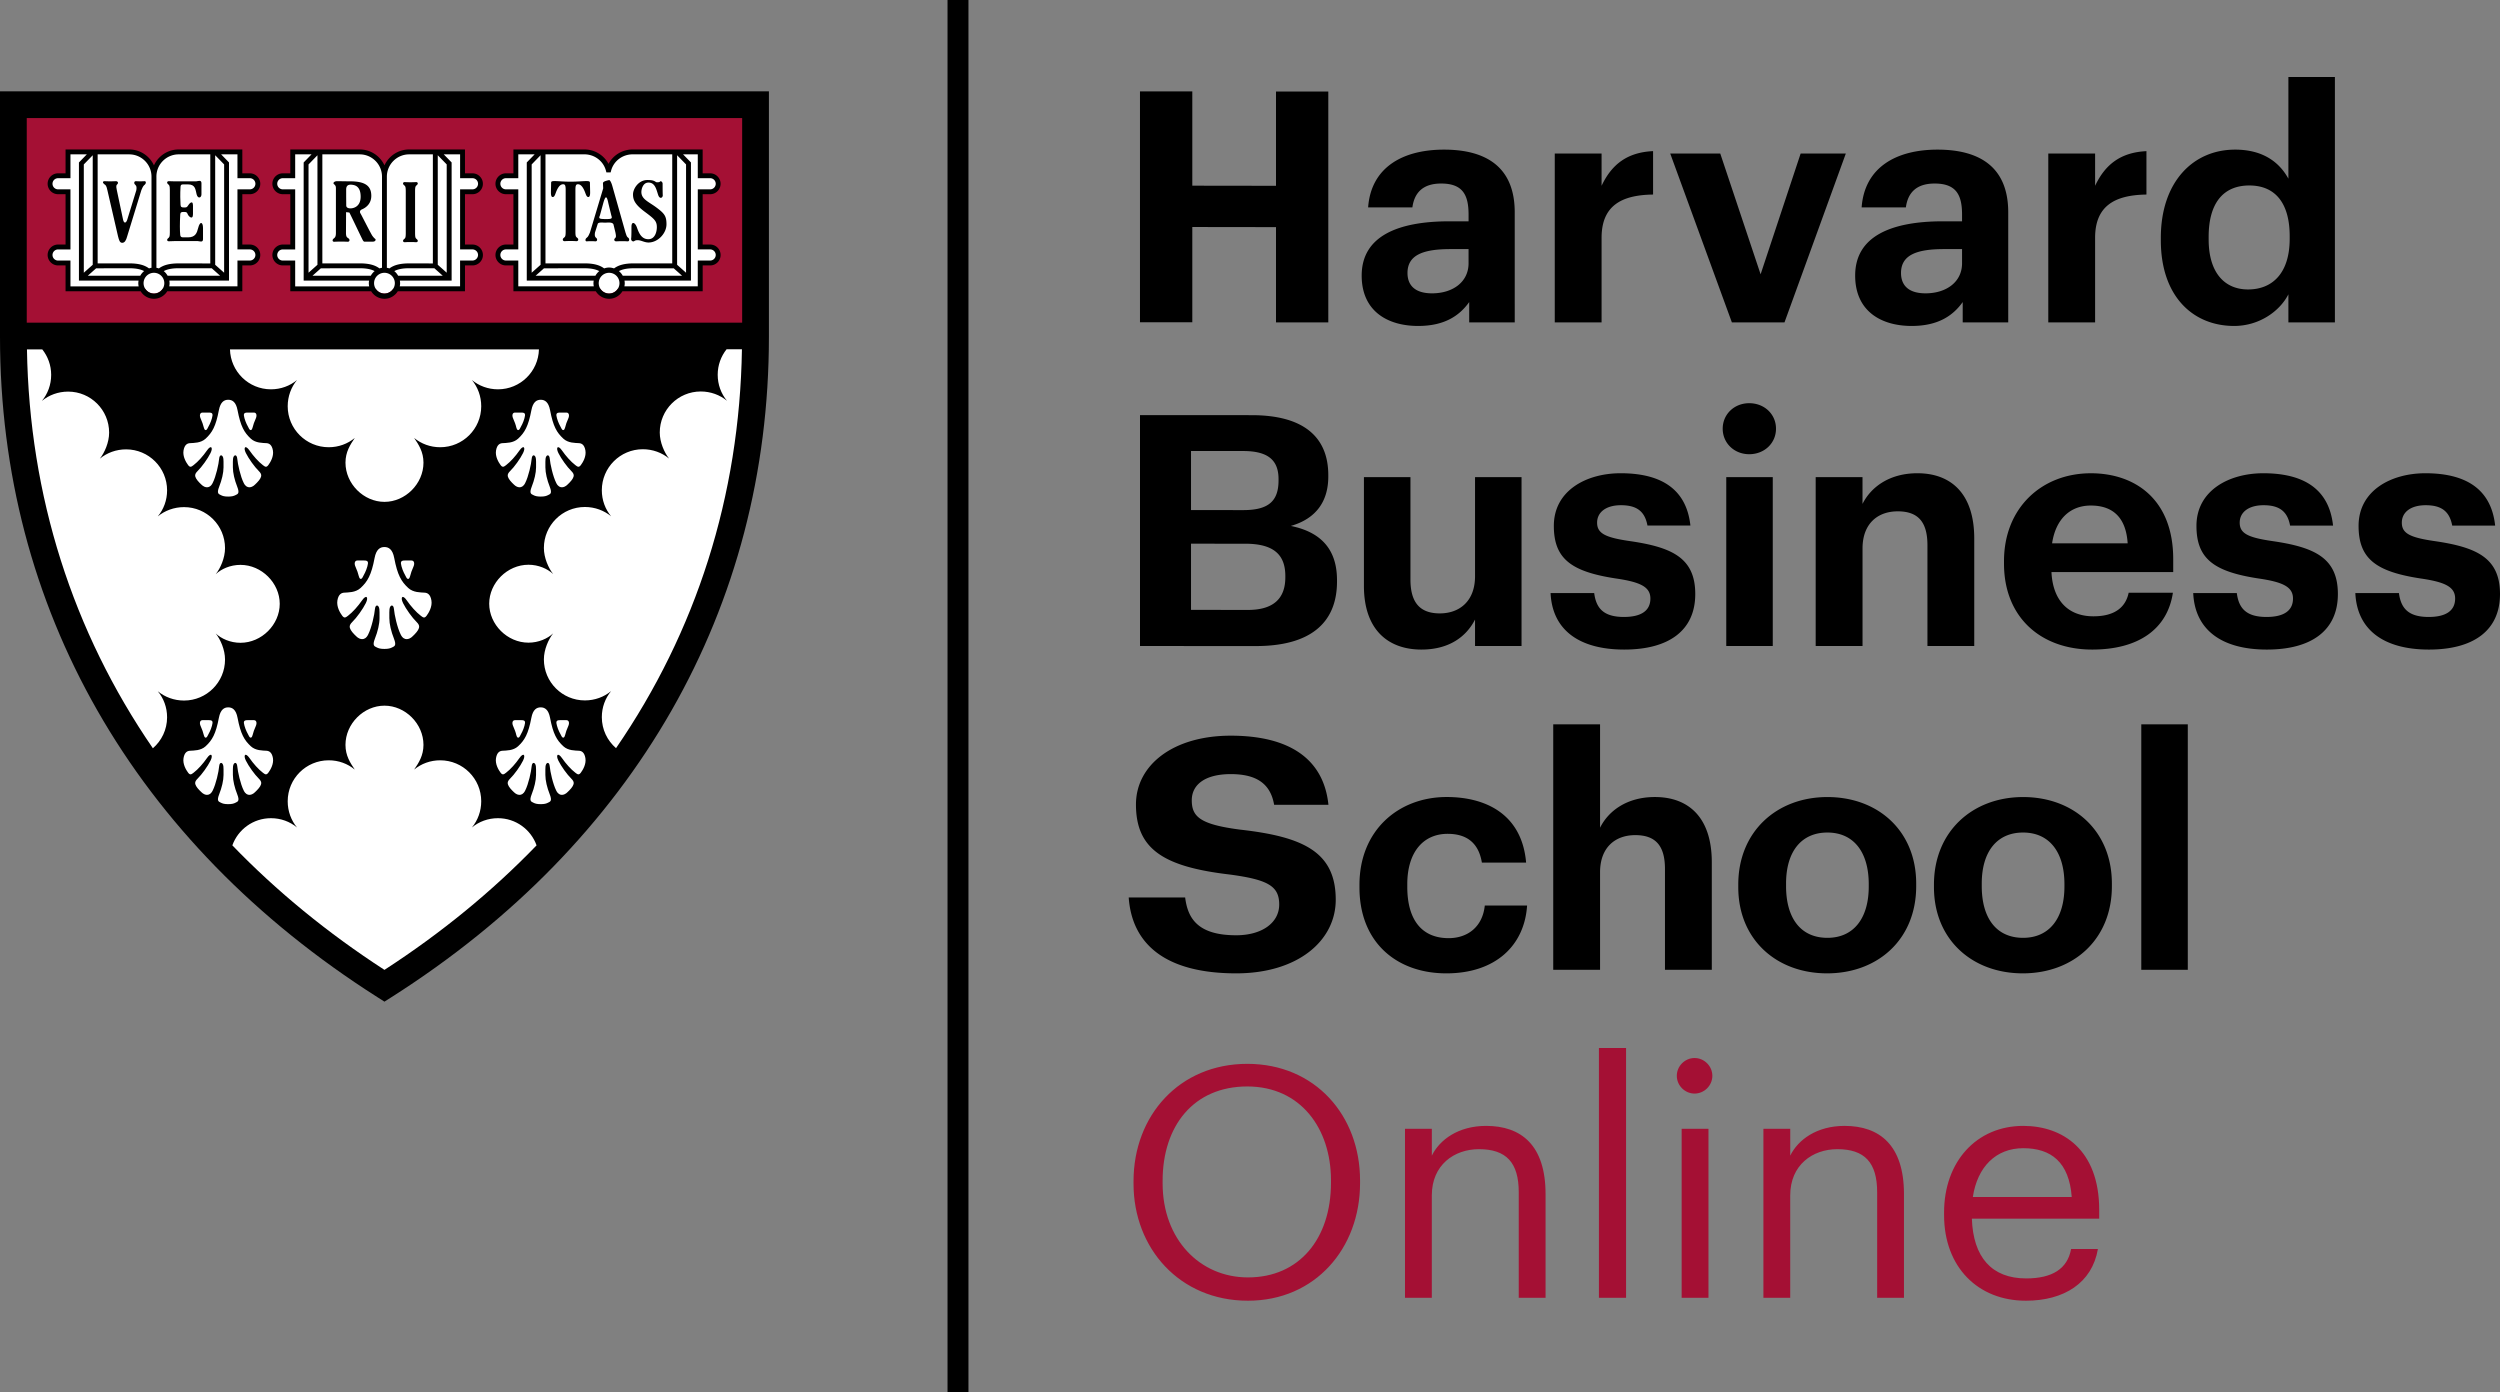 <svg xmlns="http://www.w3.org/2000/svg" xml:space="preserve" id="Layer_1" x="0" y="0" style="enable-background:new 0 0 1082.21 602.59" version="1.1" viewBox="0 0 1082.21 602.59"><rect x="0" y="0" width="1082.21" height="602.59" fill="#808080" stroke="none"/><style type="text/css">.st0{fill:#fff}.st1{fill:#a41034}</style><path d="M5.79 145.79c0 126.07 66.81 221.27 160.63 280.94 93.83-59.67 160.64-154.87 160.64-280.94H5.79z" class="st0"/><path d="M5.79 45.32h321.27v100.13H5.79z" class="st1"/><path d="M307.42 106.91h-4.31V83.02h4.31c1.91 0 3.45-1.55 3.45-3.47 0-1.91-1.54-3.46-3.45-3.46h-4.31V65.76h-29.25c-4.97 0-9.15 3.29-10.36 7.83h-.19c-1.21-4.54-5.39-7.83-10.35-7.83H223.3v10.33H219c-1.91 0-3.46 1.55-3.46 3.46s1.56 3.47 3.46 3.47h4.3v23.89H219c-1.91 0-3.46 1.55-3.46 3.46s1.56 3.46 3.46 3.46h4.3v11.18h36.6c.8 1.23 2.19 2.05 3.76 2.05 1.58 0 2.96-.82 3.76-2.05h35.68v-11.18h4.31c1.91 0 3.45-1.55 3.45-3.46.01-1.9-1.53-3.46-3.44-3.46M108.15 106.91h-4.3V83.02h4.3c1.91 0 3.46-1.55 3.46-3.47 0-1.91-1.55-3.46-3.46-3.46h-4.3V65.76h-26.5c-5.91 0-10.71 4.79-10.71 10.7 0-5.91-4.79-10.7-10.7-10.7h-26.5v10.33h-4.3c-1.91 0-3.46 1.55-3.46 3.46a3.47 3.47 0 0 0 3.46 3.47h4.3v23.89h-4.3a3.461 3.461 0 0 0 0 6.92h4.3v11.18h33.44c.8 1.23 2.19 2.05 3.76 2.05 1.57 0 2.96-.82 3.76-2.05h33.45v-11.18h4.3c1.91 0 3.46-1.55 3.46-3.46 0-1.9-1.55-3.46-3.46-3.46M204.52 106.91h-4.3V83.02h4.3c1.91 0 3.46-1.55 3.46-3.47 0-1.91-1.55-3.46-3.46-3.46h-4.3V65.76h-23.08c-5.92 0-10.71 4.79-10.71 10.7 0-5.91-4.79-10.7-10.71-10.7h-29v10.33h-4.3c-1.91 0-3.46 1.55-3.46 3.46a3.47 3.47 0 0 0 3.46 3.47h4.3v23.89h-4.3a3.461 3.461 0 0 0 0 6.92h4.3v11.18h35.94c.81 1.23 2.19 2.05 3.77 2.05 1.57 0 2.96-.82 3.76-2.05h30.03v-11.18h4.3c1.91 0 3.46-1.55 3.46-3.46 0-1.9-1.55-3.46-3.46-3.46" class="st0"/><path d="M266.67 323.87c-3.76-3.25-6.15-8.05-6.15-13.42 0-4.28 1.48-8.21 4.02-11.28-3.07 2.54-7.06 4.03-11.35 4.03-9.81 0-17.75-7.94-17.75-17.75 0-4.28 1.99-8.72 4.02-11.28-2.39 2.25-6.29 4.03-10.69 4.03-9.19 0-17-7.88-17-16.87 0-8.99 7.81-16.86 17-16.86 4.4 0 8.3 1.79 10.69 4.03-2.03-2.56-4.02-6.99-4.02-11.28 0-9.81 7.94-17.75 17.75-17.75 4.3 0 8.28 1.49 11.35 4.03-2.54-3.07-4.02-6.99-4.02-11.28 0-9.81 7.94-17.75 17.75-17.75 4.3 0 8.28 1.49 11.35 4.03-2.03-2.56-4.02-6.99-4.02-11.28 0-9.81 7.94-17.75 17.75-17.75 4.3 0 8.28 1.49 11.35 4.03-2.54-3.07-4.02-6.99-4.02-11.28 0-4.18 1.44-8 3.85-11.03h6.64c-1 63.6-19.81 122.21-54.5 172.68m-24.26-12.12h2.78c1.14 0 1.4 1.26.8 2.58-.62 1.36-1.13 2.77-1.36 3.85-.25 1.14-.94 1.63-1.55.52-.62-1.11-1.49-2.72-1.98-4.54-.51-1.81-.33-2.41 1.31-2.41m-19.48 0h2.79c1.64 0 1.82.6 1.31 2.42-.49 1.83-1.35 3.43-1.98 4.54-.62 1.11-1.3.62-1.55-.52-.23-1.09-.75-2.49-1.36-3.85-.61-1.33-.35-2.59.79-2.59m1.32 11.32c2.87-2.65 4.43-5.31 5.77-12.34.67-3.56 2.27-4.52 4.04-4.52 1.78 0 3.37.96 4.05 4.52 1.33 7.03 2.89 9.69 5.77 12.34 2.08 1.92 5.07 1.81 6.78 1.93 1.04.07 2.32.6 2.75 3.19.43 2.59-1.1 5.11-1.96 6.27-.85 1.15-1.4.82-2.39.05-1.96-1.5-4.1-3.91-5.82-6.38-1.74-2.51-2.75-1.33-1.53 1.14 1.23 2.47 3.73 5.97 5.63 7.83 1.38 1.36 1.11 2.22.55 3.25-.55 1.02-2.26 2.65-2.81 3.07-.55.42-2.82 1.75-4.28-1.15-1.47-2.89-2.64-8.31-2.82-10.53-.18-2.17-1.65-1.81-1.84.05-.08.9-.06 1.27-.06 3.67 0 2.41.73 5.48 1.9 8.43 1.16 2.95.13 3.12-.67 3.55-.8.43-1.65.67-3.25.67-1.59 0-2.45-.24-3.25-.67-.8-.43-1.83-.6-.67-3.55 1.16-2.95 1.9-6.03 1.9-8.43 0-2.41.03-2.77-.06-3.67-.18-1.86-1.66-2.22-1.84-.05-.18 2.22-1.35 7.65-2.82 10.53-1.46 2.9-3.73 1.57-4.28 1.15-.55-.42-2.26-2.05-2.81-3.07-.55-1.03-.83-1.89.55-3.25 1.9-1.86 4.41-5.36 5.63-7.83 1.23-2.47.22-3.66-1.53-1.14-1.71 2.47-3.86 4.88-5.82 6.38-.99.77-1.53 1.1-2.39-.05-.86-1.16-2.39-3.68-1.96-6.27.43-2.59 1.71-3.12 2.75-3.19 1.71-.12 4.7-.01 6.79-1.93m-57.83 96.78c-24.76-16.06-46.76-34.12-65.84-53.9 2.46-6.86 9-11.76 16.71-11.76 4.29 0 8.21 1.48 11.28 4.02-2.55-3.07-4.03-7.05-4.03-11.35 0-9.8 7.95-17.73 17.76-17.73 4.29 0 8.21 1.48 11.28 4.02-1.94-2.85-4.03-6.02-4.03-10.69 0-9.18 7.88-16.98 16.88-16.98s16.88 7.8 16.88 16.98c0 4.67-2.1 7.84-4.04 10.69 3.07-2.54 7-4.02 11.28-4.02 9.81 0 17.76 7.93 17.76 17.73 0 4.3-1.49 8.28-4.03 11.35 3.07-2.54 6.99-4.02 11.28-4.02 7.71 0 14.26 4.91 16.71 11.76-19.09 19.78-41.08 37.84-65.85 53.9m-59.29-108.1h2.79c1.14 0 1.39 1.26.8 2.58-.62 1.36-1.13 2.77-1.37 3.85-.25 1.14-.93 1.63-1.55.52-.62-1.11-1.48-2.72-1.98-4.54-.5-1.81-.33-2.41 1.31-2.41m-19.48 0h2.79c1.65 0 1.82.6 1.31 2.42-.49 1.83-1.36 3.43-1.98 4.54-.62 1.11-1.3.62-1.55-.52-.24-1.09-.75-2.49-1.36-3.85-.61-1.33-.35-2.59.79-2.59m18.79 17.52c1.23 2.47 3.74 5.97 5.63 7.83 1.38 1.36 1.11 2.22.56 3.25-.56 1.02-2.27 2.65-2.82 3.07-.55.42-2.82 1.75-4.28-1.15-1.47-2.89-2.63-8.31-2.82-10.53-.18-2.17-1.65-1.81-1.84.05-.08.9-.06 1.27-.06 3.67 0 2.41.73 5.48 1.9 8.43 1.16 2.95.12 3.12-.68 3.55-.8.43-1.65.67-3.25.67-1.59 0-2.45-.24-3.25-.67-.8-.43-1.83-.6-.67-3.55 1.16-2.95 1.9-6.03 1.9-8.43 0-2.41.02-2.77-.06-3.67-.19-1.86-1.67-2.22-1.84-.05-.18 2.22-1.35 7.65-2.82 10.53-1.47 2.9-3.74 1.57-4.28 1.15-.55-.42-2.27-2.05-2.82-3.07-.56-1.03-.83-1.89.56-3.25 1.89-1.86 4.4-5.36 5.63-7.83 1.23-2.47.22-3.66-1.52-1.14-1.72 2.47-3.86 4.88-5.82 6.38-.99.77-1.53 1.1-2.38-.05-.86-1.16-2.39-3.68-1.97-6.27.43-2.59 1.71-3.12 2.76-3.19 1.71-.12 4.7-.01 6.79-1.93 2.87-2.65 4.43-5.31 5.76-12.34.68-3.56 2.27-4.52 4.04-4.52 1.78 0 3.37.96 4.04 4.52 1.34 7.03 2.9 9.69 5.77 12.34 2.08 1.92 5.07 1.81 6.79 1.93 1.04.07 2.32.6 2.76 3.19.42 2.59-1.11 5.11-1.97 6.27-.85 1.15-1.39.82-2.38.05-1.96-1.5-4.1-3.91-5.82-6.38-1.75-2.51-2.77-1.33-1.54 1.14M18.3 151.24c2.41 3.03 3.85 6.86 3.85 11.03 0 4.28-1.48 8.21-4.02 11.28 3.07-2.54 7.06-4.03 11.36-4.03 9.81 0 17.75 7.95 17.75 17.75 0 4.28-1.99 8.72-4.02 11.28 3.07-2.54 7.06-4.03 11.36-4.03 9.81 0 17.75 7.94 17.75 17.75 0 4.28-1.48 8.21-4.03 11.28 3.08-2.54 7.06-4.03 11.36-4.03 9.81 0 17.75 7.94 17.75 17.75 0 4.28-2 8.72-4.02 11.28 2.39-2.25 6.29-4.03 10.7-4.03 9.18 0 17 7.88 17 16.86 0 8.99-7.81 16.87-17 16.87-4.41 0-8.31-1.79-10.7-4.03 2.03 2.56 4.02 6.99 4.02 11.28 0 9.81-7.95 17.75-17.75 17.75-4.3 0-8.28-1.49-11.36-4.03 2.55 3.07 4.03 6.99 4.03 11.28 0 5.36-2.39 10.16-6.15 13.41-34.69-50.51-53.49-109.12-54.51-172.67h6.63zm88.83 27.36h2.79c1.14 0 1.39 1.25.8 2.58-.62 1.36-1.13 2.77-1.37 3.86-.25 1.14-.93 1.63-1.55.52-.62-1.11-1.48-2.72-1.98-4.54-.5-1.82-.33-2.42 1.31-2.42m-15.38 2.42c-.49 1.83-1.36 3.43-1.98 4.54-.62 1.11-1.3.62-1.55-.52-.24-1.09-.75-2.49-1.36-3.86-.6-1.33-.34-2.58.79-2.58h2.79c1.64 0 1.82.6 1.31 2.42m14.69 15.1c1.23 2.47 3.74 5.97 5.63 7.83 1.38 1.36 1.11 2.22.56 3.25-.56 1.02-2.27 2.65-2.82 3.07-.55.42-2.82 1.75-4.28-1.15-1.47-2.89-2.63-8.31-2.82-10.53-.18-2.17-1.65-1.81-1.84.05-.08.9-.06 1.27-.06 3.67 0 2.41.73 5.48 1.9 8.43 1.16 2.95.12 3.12-.68 3.55-.8.42-1.65.67-3.25.67-1.59 0-2.45-.24-3.25-.67-.8-.43-1.83-.6-.67-3.55 1.16-2.95 1.9-6.03 1.9-8.43 0-2.41.02-2.77-.06-3.67-.19-1.86-1.67-2.22-1.84-.05-.18 2.22-1.35 7.65-2.82 10.53-1.47 2.9-3.74 1.57-4.28 1.15-.55-.42-2.27-2.05-2.82-3.07-.56-1.03-.83-1.89.56-3.25 1.89-1.86 4.4-5.36 5.63-7.83 1.23-2.47.22-3.66-1.52-1.15-1.72 2.47-3.86 4.88-5.82 6.38-.99.77-1.53 1.1-2.38-.05-.86-1.16-2.39-3.68-1.97-6.27.43-2.59 1.71-3.12 2.76-3.19 1.71-.12 4.7-.01 6.79-1.93 2.87-2.65 4.43-5.31 5.76-12.34.68-3.56 2.27-4.52 4.04-4.52 1.78 0 3.37.96 4.04 4.52 1.34 7.03 2.9 9.69 5.77 12.34 2.08 1.92 5.07 1.81 6.79 1.93 1.04.07 2.32.6 2.76 3.19.42 2.59-1.11 5.12-1.97 6.27-.85 1.15-1.39.82-2.38.05-1.96-1.5-4.1-3.91-5.82-6.38-1.75-2.51-2.77-1.32-1.54 1.15m68.76 46.51h2.93c1.19 0 1.47 1.32.83 2.72-.65 1.43-1.18 2.91-1.43 4.06-.27 1.2-.99 1.71-1.64.55-.65-1.17-1.56-2.86-2.08-4.78-.52-1.91-.33-2.55 1.39-2.55m-20.49 0h2.94c1.73 0 1.91.63 1.38 2.54-.52 1.92-1.43 3.61-2.08 4.78-.65 1.16-1.37.65-1.63-.55-.25-1.14-.79-2.63-1.43-4.06-.65-1.39-.37-2.71.82-2.71m19.76 18.44c1.29 2.6 3.93 6.28 5.92 8.24 1.45 1.43 1.16 2.34.58 3.42s-2.38 2.79-2.96 3.24c-.58.44-2.97 1.84-4.51-1.21-1.55-3.04-2.77-8.74-2.96-11.08-.19-2.28-1.74-1.9-1.94.06-.09.95-.06 1.33-.06 3.86s.77 5.77 2 8.87c1.22 3.1.13 3.29-.71 3.74-.84.45-1.74.7-3.42.7-1.67 0-2.58-.25-3.41-.7-.84-.45-1.93-.63-.71-3.74 1.23-3.1 2-6.34 2-8.87 0-2.53.02-2.92-.06-3.86-.19-1.96-1.74-2.34-1.93-.06-.19 2.34-1.42 8.04-2.97 11.08-1.54 3.04-3.93 1.65-4.51 1.21-.58-.45-2.38-2.16-2.96-3.24-.58-1.08-.87-1.99.58-3.42 1.99-1.96 4.63-5.63 5.92-8.24 1.29-2.6.23-3.85-1.61-1.21-1.81 2.6-4.06 5.13-6.12 6.71-1.04.8-1.61 1.15-2.51-.05-.91-1.21-2.51-3.87-2.07-6.6.46-2.72 1.8-3.28 2.9-3.36 1.8-.13 4.94-.01 7.14-2.03 3.02-2.79 4.66-5.59 6.06-12.98.71-3.75 2.39-4.75 4.25-4.75s3.55 1 4.25 4.75c1.4 7.39 3.05 10.19 6.07 12.98 2.19 2.02 5.34 1.9 7.13 2.03 1.1.07 2.45.63 2.9 3.36.45 2.72-1.16 5.38-2.07 6.6-.9 1.21-1.47.86-2.51.05-2.06-1.58-4.32-4.11-6.12-6.71-1.8-2.64-2.86-1.39-1.58 1.21m41.09-92.54c-4.28 0-8.21-1.48-11.28-4.02 2.54 3.07 4.03 7.05 4.03 11.35 0 9.81-7.95 17.74-17.76 17.74-4.29 0-8.21-1.48-11.28-4.02 1.94 2.85 4.04 6.02 4.04 10.69 0 9.18-7.88 16.98-16.88 16.98-8.99 0-16.88-7.8-16.88-16.98 0-4.67 2.1-7.84 4.03-10.69-3.07 2.54-7 4.02-11.28 4.02-9.81 0-17.76-7.93-17.76-17.74 0-4.29 1.49-8.27 4.03-11.35-3.07 2.54-7 4.02-11.28 4.02-9.66 0-17.49-7.7-17.74-17.29H233.3c-.25 9.59-8.08 17.29-17.74 17.29m26.85 10.07h2.78c1.14 0 1.4 1.25.8 2.58-.62 1.36-1.13 2.77-1.36 3.86-.25 1.14-.94 1.63-1.55.52-.62-1.11-1.49-2.72-1.98-4.54-.51-1.82-.33-2.42 1.31-2.42m-19.48 0h2.79c1.64 0 1.82.6 1.31 2.42-.49 1.83-1.35 3.43-1.98 4.54-.62 1.11-1.3.62-1.55-.52-.23-1.09-.75-2.49-1.36-3.86-.61-1.33-.35-2.58.79-2.58m18.79 17.52c1.23 2.47 3.73 5.97 5.63 7.83 1.38 1.36 1.11 2.22.55 3.25-.55 1.02-2.26 2.65-2.81 3.07-.55.42-2.82 1.75-4.28-1.15-1.47-2.89-2.64-8.31-2.82-10.53-.18-2.17-1.65-1.81-1.84.05-.08.9-.06 1.27-.06 3.67 0 2.41.73 5.48 1.9 8.43 1.16 2.95.13 3.12-.67 3.55-.8.42-1.65.67-3.25.67-1.59 0-2.45-.24-3.25-.67-.8-.43-1.83-.6-.67-3.55 1.16-2.95 1.9-6.03 1.9-8.43 0-2.41.03-2.77-.06-3.67-.18-1.86-1.66-2.22-1.84-.05-.18 2.22-1.35 7.65-2.82 10.53-1.46 2.9-3.73 1.57-4.28 1.15-.55-.42-2.26-2.05-2.81-3.07-.55-1.03-.83-1.89.55-3.25 1.9-1.86 4.41-5.36 5.63-7.83 1.23-2.47.22-3.66-1.53-1.15-1.71 2.47-3.86 4.88-5.82 6.38-.99.77-1.53 1.1-2.39-.05-.86-1.16-2.39-3.68-1.96-6.27.43-2.59 1.71-3.12 2.75-3.19 1.71-.12 4.7-.01 6.79-1.93 2.87-2.65 4.43-5.31 5.77-12.34.67-3.56 2.27-4.52 4.04-4.52 1.78 0 3.37.96 4.05 4.52 1.33 7.03 2.89 9.69 5.77 12.34 2.08 1.92 5.07 1.81 6.78 1.93 1.04.07 2.32.6 2.75 3.19.43 2.59-1.1 5.12-1.96 6.27-.85 1.15-1.4.82-2.39.05-1.96-1.5-4.1-3.91-5.82-6.38-1.75-2.51-2.76-1.32-1.53 1.15M11.58 51.11h309.69v88.56H11.58V51.11zM0 39.54v106.25c0 117.33 58 218.84 163.31 285.83l3.11 1.98 3.11-1.98c105.32-66.98 163.32-168.49 163.32-285.83V39.54H0z"/><path d="M72.71 103.2c-.59.52-.44 1.32.53 1.24.97-.06 1.33-.08 2.31-.08l10.03-.01c.79.05 2.3.77 2.3-.81v-4.86c0-2.63-1.32-3.11-2.11.06-.52 2.1-1.18 4.01-4.4 4.01h-2.1c-.86 0-1.17-.33-1.25-1.05-.2-1.84-.2-5.16 0-8.8.05-1.06.53-1.15 1.57-1.15 1.06 0 1.33.09 1.65.94.36.99 2.3 2.77 2.3 0v-3.67c0-2.75-1.71-.8-2.17 0-.46.79-.72.79-1.78.79-1.04 0-1.39-.21-1.44-1.25-.1-1.72-.2-4.47 0-7.69.05-.72.26-1.05 1.12-1.05h2.1c3.22 0 3.22 2.17 3.74 4.28.53 2.1 2.1 1.57 2.1.05V79.3c0-1.58-1.51-.85-2.3-.8h-9.37c-.97 0-1.34 0-2.31-.07s-1.12.72-.53 1.25c.61.52.81.59.82 2.62v18.26c0 2.05-.21 2.12-.81 2.64M62.76 79.85c.55-.52.53-1.48-.24-1.41-.77.07-1.06.07-1.82.07-.77 0-1.06 0-1.81-.07s-1 .72-.61 1.25c.38.52 1.06.59.74 2.62l-3.89 12.64c-.45 1.59-1.46 2.13-1.89-.01l-2.67-12.63c-.42-2.03-.22-2.1.27-2.62.49-.53.18-1.32-.79-1.25-.97.07-1.35.07-2.33.07-.99 0-1.37 0-2.37-.07-.99-.07-.98.72-.26 1.25.72.52.94.59 1.39 2.62l4.61 19.98c.44 1.66.72 2.82 1.81 2.82s1.7-1.09 2.14-2.75l6.15-20.04c.82-1.99 1.01-1.94 1.57-2.47"/><path d="M108.15 112.78h-5.36v11.18H73.26c.1-.45.15-.91.15-1.39 0-.38-.05-.74-.11-1.11h25.83V70.32l-3.41-3.51h7.07v10.33h5.36c1.33 0 2.41 1.08 2.41 2.41s-1.08 2.41-2.41 2.41h-5.36v26.01h5.36c1.33 0 2.41 1.08 2.41 2.41 0 1.32-1.08 2.4-2.41 2.4m-41.51 14.29c-2.47 0-4.49-2.01-4.49-4.49a4.49 4.49 0 1 1 4.49 4.49m-36.14-3.1v-11.18h-5.36a2.41 2.41 0 0 1-2.41-2.4c0-1.33 1.08-2.41 2.41-2.41h5.36V81.96h-5.36c-1.33 0-2.41-1.08-2.41-2.41s1.08-2.41 2.41-2.41h5.36V66.82h7.08l-3.41 3.51v51.15h25.81c-.06.36-.11.73-.11 1.11 0 .48.05.94.15 1.39H30.5zm9.64-9.35-3.86 3.44V71.18l3.86-3.97v47.41zm15.79 1.5c2.95 0 4.98.44 6.46 1.23-.68.55-1.26 1.23-1.67 2.01H38l3.61-3.21 14.32-.03zm-13.67-49.3h13.67c5.32 0 9.65 4.32 9.65 9.64v39.46c-.37.06-.72.15-1.07.27-2.03-1.52-4.74-2.18-8.57-2.18l-13.67.02V66.82zm35.09 0h13.68v47.22l-13.68-.02c-3.83 0-6.54.66-8.57 2.18-.35-.12-.7-.21-1.07-.27V76.46c-.02-5.32 4.31-9.64 9.64-9.64m17.94 52.54H72.55c-.42-.77-.98-1.45-1.66-2 1.47-.8 3.49-1.24 6.45-1.24l14.34.02 3.61 3.22zm-3.22-4.27zm1.08-47.89 3.87 3.98v46.88l-3.87-3.44V67.2zm15 38.66h-3.25V84.07h3.25c2.49 0 4.52-2.03 4.52-4.52 0-2.49-2.03-4.52-4.52-4.52h-3.25V64.7H77.35c-4.75 0-8.85 2.83-10.71 6.89-1.86-4.06-5.95-6.89-10.7-6.89H28.38v10.33h-3.24c-2.5 0-4.52 2.03-4.52 4.52 0 2.49 2.03 4.52 4.52 4.52h3.24v21.79h-3.24c-2.5 0-4.52 2.03-4.52 4.52 0 2.49 2.03 4.52 4.52 4.52h3.24v11.18h32.5c1.19 1.95 3.32 3.26 5.76 3.26s4.58-1.32 5.76-3.26h32.5V114.9h3.25c2.49 0 4.52-2.03 4.52-4.52 0-2.5-2.03-4.52-4.52-4.52M149.85 85.07l.03 3.88c0 .65.46 1.25 1.84 1.25 1.38 0 4.4-.79 4.4-5.06 0-4.26-2.18-4.93-3.48-5.13-1.32-.19-2.79-.13-2.79 2.04v3.02zm-2.39 19.52c-.86 0-1.86 0-2.7.07-.86.06-.99-.72-.47-1.25.53-.53 1.12-.59 1.12-2.63V81.65c0-.86-.07-1.31-.8-1.9-.71-.6.21-1.32 1.26-1.32 1.04 0 4.08.07 5.78.07 6.84 0 9.08 2.29 9.08 6.29 0 3.04-1.87 4.93-4.08 5.86-.62.26-.82.69-.82 1.02 0 .33.07.5.37.98.29.49 4.43 8.67 4.99 9.43.56.76.89 1.08 1.28 1.38.24.18.23 1.15-1.15 1.15h-3.61s-.24.07-.67-.66c-.42-.72-5.36-11.2-5.81-11.95l-1.42-.16-.04 8.93c0 2.04.58 1.98 1.18 2.5s.42 1.45-.55 1.38c-.98-.06-1.98-.06-2.94-.06M179.68 100.97c.02 2.04.23 2.1.81 2.63.61.52.46 1.31-.52 1.25-.97-.07-1.34-.07-2.3-.07-.98 0-1.35 0-2.32.07-.97.07-1.11-.73-.53-1.25.61-.53.81-.59.83-2.63V82.71c-.02-2.04-.22-2.11-.83-2.63-.58-.52-.44-1.32.53-1.25.96.06 1.34.06 2.32.06.96 0 1.33 0 2.3-.06.97-.07 1.13.72.52 1.25-.58.52-.8.59-.81 2.63v18.26z"/><path d="M204.52 112.78h-5.36v11.18h-26.11c.1-.45.15-.91.15-1.39 0-.38-.05-.74-.11-1.11h22.41V70.32l-3.41-3.51h7.08v10.33h5.36c1.33 0 2.41 1.08 2.41 2.41s-1.08 2.41-2.41 2.41h-5.36v26.01h5.36c1.33 0 2.41 1.08 2.41 2.41-.02 1.32-1.1 2.4-2.42 2.4m-38.1 14.29a4.49 4.49 0 1 1 0-8.98c2.48 0 4.5 2.01 4.5 4.49 0 2.48-2.02 4.49-4.5 4.49m-38.64-3.1v-11.18h-5.36a2.41 2.41 0 0 1-2.41-2.4c0-1.33 1.08-2.41 2.41-2.41h5.36V81.96h-5.36c-1.33 0-2.41-1.08-2.41-2.41s1.08-2.41 2.41-2.41h5.36V66.82h7.08l-3.41 3.51v51.15h28.32c-.06.36-.11.73-.11 1.11 0 .48.05.94.15 1.39h-32.03zm9.64-9.35-3.86 3.44V71.18l3.86-3.97v47.41zm1.07.47zm17.23 1.03c2.96 0 4.97.44 6.45 1.24-.68.55-1.23 1.23-1.66 2h-25.23l3.61-3.21 16.83-.03zm-16.18-49.3h16.17c5.32 0 9.65 4.32 9.65 9.64v39.46c-.38.06-.73.15-1.09.27-2.03-1.52-4.72-2.18-8.56-2.18l-16.17.02V66.82zm37.59 0h10.25v47.22l-10.25-.02c-3.84 0-6.54.67-8.57 2.18-.35-.12-.71-.22-1.09-.27V76.46c.01-5.32 4.34-9.64 9.66-9.64m14.53 52.54h-19.32c-.42-.77-.98-1.45-1.66-2 1.48-.8 3.5-1.24 6.45-1.24l10.92.02 3.61 3.22zM189.5 67.2l3.87 3.97v46.88l-3.87-3.44V67.2zm15.02 38.66h-3.24V84.07h3.24c2.49 0 4.52-2.03 4.52-4.52 0-2.49-2.03-4.52-4.52-4.52h-3.24V64.7h-24.14c-4.76 0-8.86 2.83-10.71 6.89-1.86-4.06-5.96-6.89-10.71-6.89h-30.05v10.33h-3.24c-2.49 0-4.52 2.03-4.52 4.52 0 2.49 2.03 4.52 4.52 4.52h3.24v21.79h-3.24c-2.49 0-4.52 2.03-4.52 4.52 0 2.49 2.03 4.52 4.52 4.52h3.24v11.18h35c1.19 1.95 3.32 3.26 5.77 3.26 2.45 0 4.57-1.32 5.76-3.26h29.09V114.9h3.24c2.49 0 4.52-2.03 4.52-4.52a4.537 4.537 0 0 0-4.53-4.52M261.19 87.77c.9-3.1 1.47-3.21 2.16.22l1.28 5.26c.45 1.3.31 1.58-2.15 1.58-3.19 0-3.39-.23-2.8-1.54l1.51-5.52zm4.38 9.41.83 3.43c.42 2.03.22 2.1-.27 2.62-.48.53-.17 1.32.79 1.25.98-.07 1.62-.07 2.6-.07.99 0 1.1 0 2.1.07s.85-1.2.36-1.54c-.72-.52-.75-.97-1.23-2.33l-5.65-19.98c-.44-1.65-1.07-2.76-1.46-2.67-1.23.28-2.7.61-2.63 1.43l.1 2.15-5.72 19.07c-.82 1.98-1.01 1.94-1.57 2.46-.55.52-.53 1.48.24 1.41.77-.07 1.06-.07 1.83-.07s1.04 0 1.8.07c.75.07 1-.72.62-1.25-.4-.52-1.07-.59-.74-2.62l1.18-3.7c.3-.82 2.21-.53 3.19-.53.99.01 3.22-.37 3.63.8M246.97 78.65c1.31 0 2.9-.06 5.17-.2 3.17-.19 3.24 0 3.24.92 0 .61.08 3.28.08 4.01 0 .72-.08 1.91-.76 1.91-.69 0-.97-.8-1.38-1.91-1.17-3.16-2.35-3.62-3.17-3.62-.83 0-1.06.65-1.06 2.37v18.26c.01 2.04.23 2.1.86 2.62.62.53.47 1.45-.55 1.39-1.02-.07-1.42-.07-2.43-.07-1.02 0-1.41 0-2.43.07-1.02.07-1.16-.86-.54-1.39.63-.52.84-.58.87-2.62V82.13c0-1.71-.24-2.37-1.07-2.37-.83 0-2.01.46-3.18 3.62-.41 1.11-.67 1.91-1.38 1.91-.67 0-.75-1.18-.75-1.91s.08-3.41.08-4.01c0-.92.07-1.11 3.23-.92 2.27.14 3.86.2 5.17.2M273.35 98.17c0-2.4 1.52-2.07 2.37.32.79 2.23 1.91 5.06 4.93 5.06 3.03 0 3.69-3.49 3.69-5.19 0-2.7-1.11-3.61-5.26-6.71-4.14-3.08-5.06-5.06-5.06-7.49 0-2.43 2.37-6.23 6.18-6.23 1.87 0 2.8.16 3.78.89.14.1 1.4.18 1.67-.17.39-.53 1.18.13 1.18.85s0 3.88.07 4.99c.06 1.12-1.3 1.92-1.98-.07-.78-2.3-1.3-5.39-4.2-5.39-2.46 0-3.08 2.95-3.08 4.08 0 3.16 3.15 4.2 6.57 6.76 3.42 2.56 4.3 3.68 4.3 7.23 0 3.87-3.67 7.88-7.79 7.88-1.77 0-3.22-1.01-4.66-1.01-1.45 0-1.35.52-1.88.52-.52 0-1.08-.42-.95-1.34.12-.91.12-3.58.12-4.98"/><path d="M307.42 112.78h-5.37v11.18h-31.76c.1-.45.15-.91.15-1.39 0-.38-.05-.74-.11-1.1h28.77V70.32l-3.41-3.51h6.37v10.33h5.37c1.32 0 2.4 1.08 2.4 2.41a2.41 2.41 0 0 1-2.4 2.41h-5.37v26.01h5.37c1.32 0 2.4 1.08 2.4 2.41s-1.09 2.4-2.41 2.4m-43.75 14.29a4.49 4.49 0 1 1 4.49-4.49c0 2.47-2.02 4.49-4.49 4.49m-39.31-3.11v-11.18H219c-1.33 0-2.4-1.08-2.4-2.4s1.08-2.41 2.4-2.41h5.36V81.96H219c-1.33 0-2.4-1.08-2.4-2.41a2.41 2.41 0 0 1 2.4-2.41h5.36V66.81h7.08l-3.41 3.51v51.15h28.98c-.06.36-.11.72-.11 1.1 0 .48.05.94.15 1.39h-32.69zm9.65-9.34-3.86 3.44V71.18L234 67.2l.01 47.42zm18.95 1.51c2.95 0 4.97.44 6.45 1.23-.68.56-1.24 1.23-1.66 2h-25.89l3.61-3.21 17.49-.02zm-16.84-49.32h16.85c4.39 0 8.22 2.9 9.32 7.05l.21.78h1.83l.21-.78c1.1-4.15 4.94-7.05 9.33-7.05H291v47.22l-16.62-.02c-3.84 0-6.53.67-8.57 2.18-.68-.23-1.39-.38-2.14-.38-.75 0-1.47.15-2.14.38-2.03-1.52-4.73-2.18-8.56-2.18l-16.84.02V66.81zm59.14 52.55h-25.68c-.42-.77-.99-1.45-1.66-2 1.48-.79 3.49-1.23 6.45-1.23l17.28.02 3.61 3.21zm-2.15-52.16 3.87 3.98v46.88l-3.87-3.44V67.2zm14.31 38.66h-3.25V84.07h3.25a4.52 4.52 0 0 0 4.51-4.52 4.52 4.52 0 0 0-4.51-4.52h-3.25V64.7h-30.3c-4.47 0-8.47 2.48-10.45 6.25-1.98-3.77-5.98-6.25-10.45-6.25h-30.72v10.33H219c-2.49 0-4.52 2.03-4.52 4.52 0 2.49 2.03 4.52 4.52 4.52h3.25v21.79H219c-2.49 0-4.52 2.03-4.52 4.52 0 2.49 2.03 4.52 4.52 4.52h3.25v11.18h35.66c1.19 1.95 3.32 3.26 5.76 3.26 2.45 0 4.58-1.32 5.77-3.26h34.74V114.9h3.25a4.52 4.52 0 0 0 4.51-4.52c-.01-2.5-2.03-4.52-4.52-4.52M749.7 139.55h22.78l26.55-73.09h-19.56l-17.33 52.28-17.47-52.28h-21.66zM926.93 419.81h20.13V313.56h-20.13v106.25zm-51.31 1.54c21.95 0 38.58-14.68 38.58-37.74v-1.12c0-22.79-16.5-37.46-38.44-37.46s-38.58 14.96-38.58 37.88v1.12c0 22.78 16.64 37.32 38.44 37.32m.14-15.38c-11.46 0-17.89-8.39-17.89-22.37v-1.12c0-13.98 6.71-22.09 17.89-22.09 11.33 0 17.9 8.39 17.9 22.37v.98c0 13.84-6.57 22.23-17.9 22.23m-84.85 15.38c21.95 0 38.58-14.68 38.58-37.74v-1.12c0-22.79-16.5-37.46-38.44-37.46s-38.58 14.96-38.58 37.88v1.12c0 22.78 16.63 37.32 38.44 37.32m.14-15.38c-11.46 0-17.89-8.39-17.89-22.37v-1.12c0-13.98 6.71-22.09 17.89-22.09 11.33 0 17.9 8.39 17.9 22.37v.98c0 13.84-6.57 22.23-17.9 22.23m-118.68 13.84h20.27v-42.22c0-10.77 6.57-16.08 15.24-16.08 8.95 0 12.86 4.75 12.86 14.68v43.62h20.27v-46.55c0-19.57-10.21-28.24-24.61-28.24-12.16 0-20.13 6.01-23.76 13.28v-44.74h-20.27v106.25zm-46.27 1.54c21.25 0 33.83-12.02 34.95-29.36h-18.31c-.98 9.37-7.55 14.12-15.66 14.12-11.32 0-17.89-7.55-17.89-22.23v-1.12c0-13.98 6.99-21.81 17.47-21.81 8.25 0 13.42 3.92 14.82 12.44h19.15c-1.81-20.97-17.47-28.38-34.39-28.38-20.83 0-37.75 14.4-37.75 38.02v1.12c0 23.91 16.22 37.2 37.61 37.2M535.14 421.35c26.67 0 43.08-14.12 43.08-31.87 0-20.69-14.04-27.26-41.34-30.34-17.36-2.24-20.98-5.59-20.98-12.72 0-6.71 5.68-11.32 16.88-11.32s17.2 4.19 18.77 13.28h23.51c-2.05-19.85-16.88-29.92-42.29-29.92-24.94 0-41.03 12.72-41.03 29.78 0 19.29 11.84 26.98 40.71 30.34 16.57 2.24 21.3 5.03 21.3 13 0 7.83-7.42 13.28-18.62 13.28-16.73 0-20.98-7.41-22.09-16.35H488.6c1.41 19.97 15.61 32.84 46.54 32.84M515.57 220.8v-25.58l22.52.02c10.62 0 15.37 3.77 15.37 12.16v.56c0 8.95-4.33 12.86-15.24 12.86l-22.65-.02zm0 43.2v-28.65l23.5.02c12.3 0 17.33 4.75 17.33 13.98v.56c0 9.08-5.02 14.12-16.21 14.12l-24.62-.03zm-22.09 15.65 50.2.02c23.07 0 35.09-9.64 35.09-27.96v-.56c0-13.42-7-20.83-19.99-23.48 11.18-3.21 16.22-10.9 16.22-21.39v-.56c0-17.05-11.33-26-33.13-26l-48.38-.02v99.95zM1051.45 281.19c19.29 0 30.76-8.25 30.76-24.04 0-15.66-10.07-20.27-28.38-22.93-10.62-1.54-14.12-3.35-14.12-7.97 0-4.47 3.77-7.55 10.34-7.55 6.99 0 10.34 2.8 11.47 8.81h18.59c-1.81-16.78-13.98-22.65-30.19-22.65-14.95 0-28.93 7.55-28.93 22.78 0 14.26 7.55 19.85 26.98 22.79 10.49 1.54 14.82 3.63 14.82 8.67 0 5.03-3.64 7.97-11.46 7.97-8.81 0-12.02-3.77-12.87-10.35h-18.87c.7 15.81 12.15 24.47 31.86 24.47m-70.17 0c19.29 0 30.75-8.25 30.75-24.04 0-15.66-10.07-20.27-28.38-22.93-10.63-1.54-14.12-3.35-14.12-7.97 0-4.47 3.78-7.55 10.35-7.55 6.98 0 10.34 2.8 11.46 8.81h18.6c-1.82-16.78-13.98-22.65-30.19-22.65-14.96 0-28.94 7.55-28.94 22.78 0 14.26 7.55 19.85 26.98 22.79 10.48 1.54 14.81 3.63 14.81 8.67 0 5.03-3.63 7.97-11.46 7.97-8.81 0-12.03-3.77-12.86-10.35h-18.87c.7 15.81 12.16 24.47 31.87 24.47m-92.96-45.99c1.54-10.35 7.69-16.36 16.77-16.36 9.65 0 15.24 5.31 15.94 16.36h-32.71zm17.34 45.99c19.99 0 32.57-8.81 34.95-24.6h-19.15c-1.26 6.15-5.87 10.2-15.24 10.2-11.04 0-17.61-6.99-18.17-19.15h52.7v-5.59c0-26.14-16.77-37.18-35.65-37.18-21.25 0-37.6 14.96-37.6 38.02v1.12c0 23.34 16.07 37.18 38.16 37.18m-119.67-1.54h20.27v-42.22c0-10.77 6.57-16.08 15.24-16.08 8.95 0 12.86 4.75 12.86 14.68v43.62h20.26V233.1c0-19.57-10.2-28.24-24.6-28.24-12.17 0-20.13 6.01-23.77 13.28v-11.6h-20.27v73.11zm-28.79-83.03c6.57 0 11.6-4.76 11.6-11.04 0-6.29-5.03-11.04-11.6-11.04-6.43 0-11.47 4.75-11.47 11.04.01 6.28 5.04 11.04 11.47 11.04m-9.93 83.03h20.13v-73.11h-20.13v73.11zm-44.17 1.54c19.3 0 30.75-8.25 30.75-24.04 0-15.66-10.06-20.27-28.37-22.93-10.63-1.54-14.12-3.35-14.12-7.97 0-4.47 3.78-7.55 10.34-7.55 6.99 0 10.35 2.8 11.46 8.81h18.59c-1.81-16.78-13.98-22.65-30.19-22.65-14.95 0-28.93 7.55-28.93 22.78 0 14.26 7.54 19.85 26.98 22.79 10.48 1.54 14.82 3.63 14.82 8.67 0 5.03-3.64 7.97-11.47 7.97-8.81 0-12.02-3.77-12.86-10.35h-18.88c.71 15.81 12.17 24.47 31.88 24.47m-87.79 0c12.02 0 19.43-5.59 23.21-13v11.46h20.13v-73.11h-20.13v42.92c0 10.76-6.71 16.07-15.24 16.07-8.67 0-12.72-4.75-12.72-14.68v-44.31h-20.14v47.11c.01 19.15 10.64 27.54 24.89 27.54M833.54 126.98c-7.41 0-10.62-3.5-10.62-8.81 0-7.83 6.85-10.34 18.59-10.34h7.83v6.15c0 8.11-6.85 13-15.8 13m-6.01 14.12c11.47 0 17.9-4.47 22.09-10.34v8.81h19.71V91.89c0-19.85-12.72-27.12-30.61-27.12-17.9 0-31.6 7.69-32.85 25.02h19.15c.84-6.29 4.47-10.34 12.44-10.34 9.22 0 11.88 4.76 11.88 13.42v2.93h-8.25c-22.37 0-38.02 6.43-38.02 23.49 0 15.38 11.19 21.81 24.46 21.81m-207.62-14.12c-7.41 0-10.63-3.5-10.63-8.81 0-7.83 6.85-10.34 18.6-10.34h7.83v6.15c0 8.11-6.85 13-15.8 13m-6.01 14.12c11.46 0 17.89-4.47 22.09-10.34v8.81h19.71V91.89c0-19.85-12.72-27.12-30.61-27.12-17.9 0-31.59 7.69-32.85 25.02h19.16c.84-6.29 4.47-10.34 12.44-10.34 9.23 0 11.88 4.76 11.88 13.42v2.93h-8.25c-22.36 0-38.02 6.43-38.02 23.49-.01 15.38 11.17 21.81 24.45 21.81M493.48 139.51h22.65V98.27l36.23.05v41.24H575V39.61h-22.64v40.82l-36.23-.05V39.56h-22.65zM715.59 65.42c-11.06.51-17.86 5.61-22.29 15.01V66.45h-20.27v73.11h20.27v-36.62c0-13.55 8.16-18.55 22.29-18.72v-18.8zM929.16 65.43c-11.02.53-17.8 5.62-22.22 15V66.45h-20.27v73.11h20.27v-36.62c0-13.53 8.14-18.53 22.22-18.72V65.43zM973.14 125.3c-10.06 0-17.05-7.13-17.05-21.67v-1.12c0-14.54 6.29-22.22 17.61-22.22 11.04 0 17.47 7.41 17.47 21.95v1.12c0 14.81-7.41 21.94-18.03 21.94m-6.01 15.8c10.76 0 19.71-6.29 23.48-13.7v12.16h20.13V33.32h-20.13v44.03c-4.06-7.41-11.32-12.58-23.07-12.58-18.31 0-32.15 14.12-32.15 38.16v1.12c.01 24.33 13.98 37.05 31.74 37.05M410.17 0h9.06v602.59h-9.06z"/><path d="M490.69 512.42v-1.12c0-28.4 19.86-50.78 49.24-50.78 29.38 0 48.82 22.38 48.82 50.5v1.12c0 28.26-19.44 50.92-48.54 50.92-29.52 0-49.52-22.66-49.52-50.64m85.47-.42v-1.12c0-22.38-13.15-40.57-36.23-40.57-23.22 0-36.65 17.07-36.65 40.84v1.12c0 24.2 16.09 40.7 36.93 40.7 22.24.02 35.95-16.77 35.95-40.97M608.21 488.64h11.61v11.61c3.35-6.86 11.47-12.87 23.5-12.87 15.1 0 25.73 8.25 25.73 29.52v44.91h-11.61v-45.74c0-12.87-5.46-18.61-17.21-18.61-10.77 0-20.42 6.86-20.42 20v44.35H608.2v-73.17zM692.15 453.67h11.75V561.8h-11.75zM725.86 465.7c0-4.2 3.5-7.7 7.69-7.7 4.2 0 7.7 3.5 7.7 7.7s-3.5 7.69-7.7 7.69c-4.19 0-7.69-3.49-7.69-7.69m2.1 22.94h11.61v73.16h-11.61v-73.16zM763.36 488.64h11.61v11.61c3.35-6.86 11.47-12.87 23.5-12.87 15.1 0 25.73 8.25 25.73 29.52v44.91h-11.61v-45.74c0-12.87-5.46-18.61-17.21-18.61-10.77 0-20.42 6.86-20.42 20v44.35h-11.61v-73.17zM841.56 525.99v-1.12c0-22.1 14.13-37.49 34.28-37.49 16.92 0 32.87 10.21 32.87 36.37v3.78h-55.12c.56 16.64 8.53 25.88 23.5 25.88 11.33 0 17.91-4.2 19.45-12.73h11.61c-2.51 14.69-14.69 22.38-31.19 22.38-20.71 0-35.4-14.55-35.4-37.07m55.26-7.83c-1.12-15.11-8.95-21.12-20.98-21.12-11.89 0-19.86 8.11-21.83 21.12h42.81z" class="st1"/></svg>